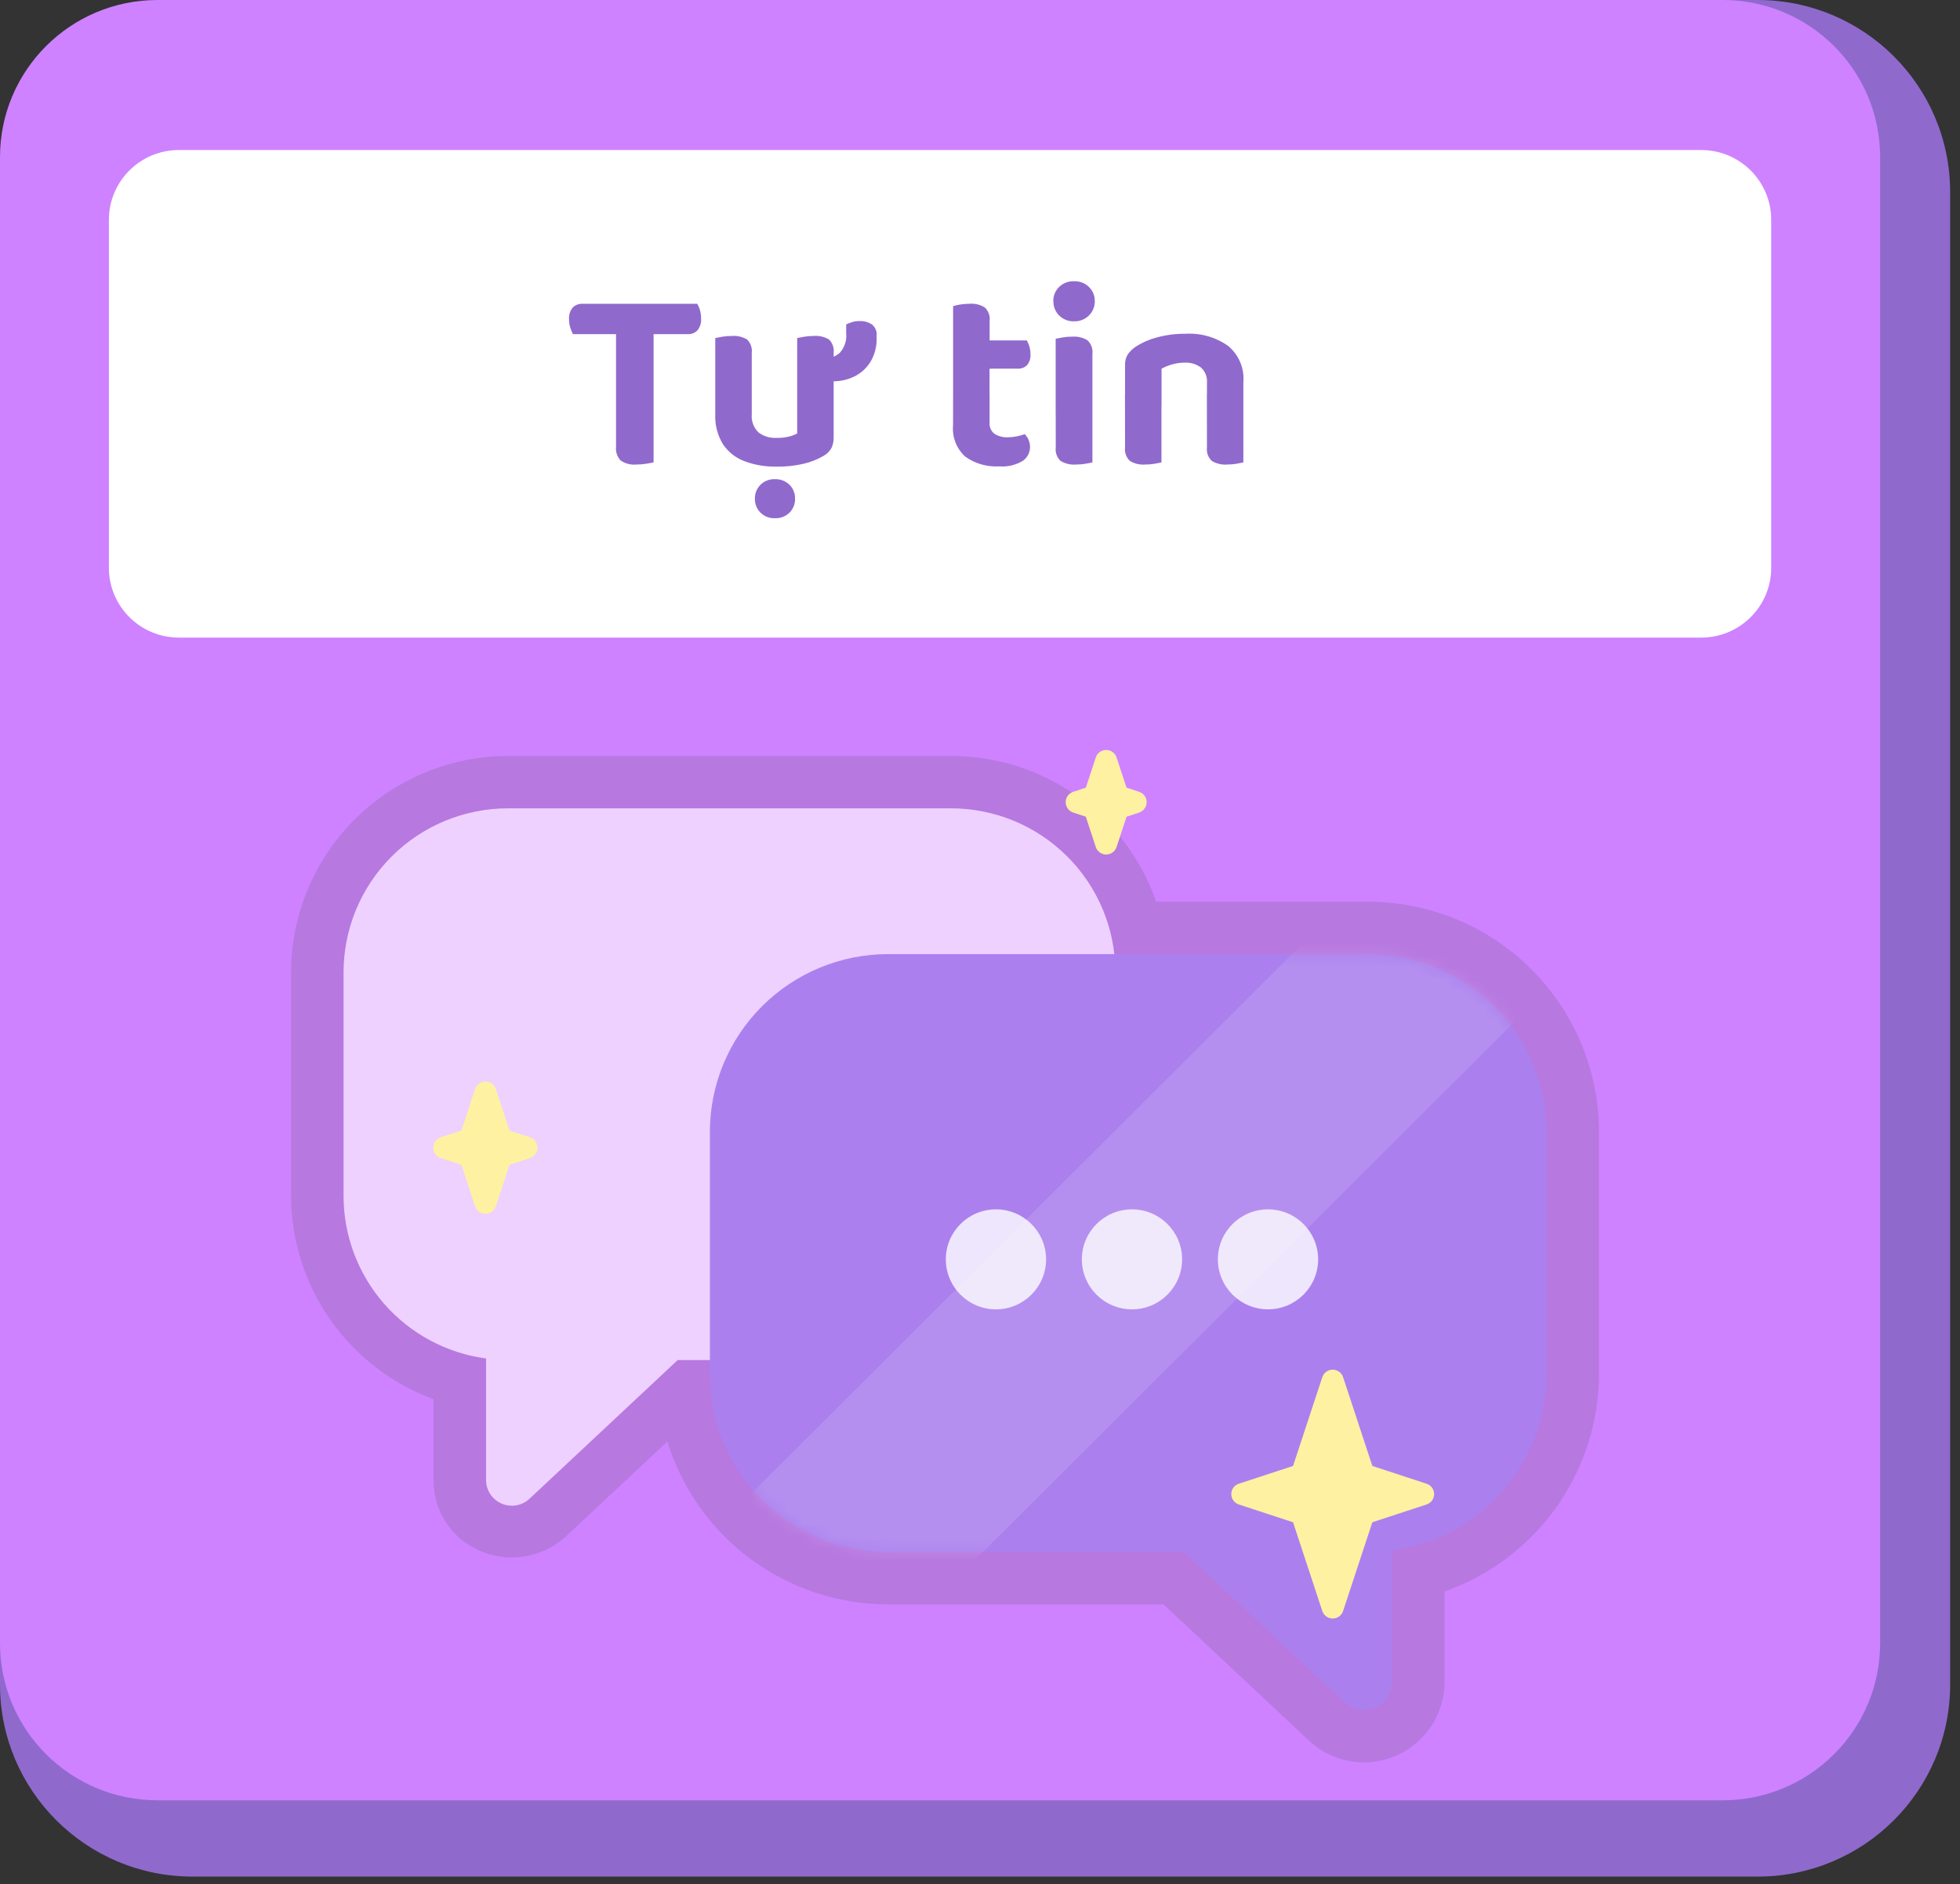 <svg width="155" height="149" viewBox="0 0 155 149" fill="none" xmlns="http://www.w3.org/2000/svg">
<rect x="0" y="0" width="155" height="149" fill="#333333" stroke="none"/>
<g clip-path="url(#clip0_5841_1031)">
<path d="M138.996 0H15.224C6.816 0 0 6.798 0 15.185V133.216C0 141.602 6.816 148.4 15.224 148.4H138.996C147.404 148.4 154.22 141.602 154.22 133.216V15.185C154.22 6.798 147.404 0 138.996 0Z" fill="#9069CD"/>
<path d="M136.228 0H12.456C5.577 0 0 5.562 0 12.424V129.943C0 136.804 5.577 142.367 12.456 142.367H136.228C143.107 142.367 148.684 136.804 148.684 129.943V12.424C148.684 5.562 143.107 0 136.228 0Z" fill="#CE82FF"/>
<path d="M134.534 11.864H14.147C11.09 11.864 8.611 14.336 8.611 17.386V44.899C8.611 47.948 11.09 50.421 14.147 50.421H134.534C137.591 50.421 140.07 47.948 140.07 44.899V17.386C140.07 14.336 137.591 11.864 134.534 11.864Z" fill="white"/>
<path opacity="0.17" d="M107.86 139.369C106.244 139.369 104.69 138.751 103.516 137.644L92.016 126.877H70.237C66.328 126.873 62.523 125.62 59.381 123.301C56.238 120.982 53.923 117.72 52.776 113.993L44.718 121.536C43.554 122.581 42.042 123.16 40.475 123.16C38.909 123.16 37.397 122.581 36.233 121.536C35.614 120.96 35.121 120.263 34.786 119.489C34.451 118.714 34.28 117.878 34.285 117.034V110.648C30.988 109.436 28.141 107.246 26.127 104.372C24.113 101.499 23.029 98.08 23.02 94.575V76.898C23.024 72.36 24.834 68.009 28.051 64.8C31.269 61.59 35.631 59.785 40.181 59.781H75.197C78.769 59.776 82.254 60.884 85.164 62.951C88.074 65.018 90.264 67.94 91.427 71.309H108.198C113.037 71.313 117.677 73.233 121.099 76.646C124.521 80.059 126.446 84.687 126.45 89.514V108.677C126.44 112.447 125.26 116.122 123.073 119.198C120.886 122.273 117.799 124.599 114.235 125.855V133.015C114.232 134.7 113.559 136.316 112.364 137.507C111.169 138.698 109.549 139.368 107.86 139.369ZM51.954 103.402H60.29V107.544C60.29 114.143 64.752 118.587 70.237 118.587H95.297L105.929 128.539V118.986L109.528 118.506C111.911 118.18 114.096 117.006 115.679 115.2C117.263 113.393 118.137 111.076 118.142 108.677V89.514C118.137 86.884 117.088 84.362 115.223 82.502C113.358 80.642 110.831 79.596 108.194 79.591H84.41L83.995 75.907C83.755 73.748 82.725 71.754 81.101 70.306C79.477 68.859 77.375 68.06 75.197 68.063H40.181C37.833 68.066 35.581 68.997 33.92 70.653C32.26 72.31 31.326 74.556 31.324 76.898V94.575C31.328 96.71 32.107 98.772 33.516 100.38C34.925 101.988 36.87 103.034 38.991 103.324L42.59 103.804V112.168L51.954 103.402Z" fill="#4C4C4C"/>
<path d="M40.181 63.922H75.196C78.647 63.922 81.956 65.289 84.395 67.722C86.835 70.156 88.206 73.457 88.206 76.898V94.577C88.206 98.019 86.835 101.319 84.395 103.753C81.956 106.186 78.647 107.553 75.196 107.553H53.593L41.876 118.519C41.586 118.791 41.222 118.973 40.829 119.041C40.437 119.11 40.033 119.062 39.667 118.904C39.301 118.746 38.99 118.485 38.771 118.153C38.553 117.82 38.436 117.431 38.437 117.034V107.429C35.317 107.009 32.456 105.475 30.384 103.111C28.312 100.747 27.169 97.714 27.168 94.574V76.895C27.168 75.191 27.505 73.504 28.159 71.93C28.814 70.356 29.772 68.925 30.98 67.721C32.189 66.516 33.623 65.56 35.202 64.909C36.78 64.257 38.472 63.922 40.181 63.922Z" fill="#EED1FF"/>
<path d="M108.197 75.45H70.238C68.386 75.45 66.553 75.814 64.842 76.52C63.131 77.227 61.577 78.263 60.268 79.569C58.959 80.875 57.92 82.425 57.212 84.132C56.503 85.838 56.139 87.667 56.139 89.513V108.678C56.139 112.408 57.624 115.985 60.269 118.623C62.913 121.26 66.499 122.742 70.239 122.742H93.655L106.355 134.629C106.67 134.923 107.065 135.119 107.49 135.193C107.915 135.267 108.353 135.215 108.749 135.044C109.145 134.873 109.482 134.59 109.72 134.231C109.957 133.871 110.083 133.45 110.084 133.019V122.613C113.465 122.158 116.566 120.494 118.812 117.932C121.057 115.369 122.295 112.081 122.295 108.678V89.515C122.295 87.668 121.931 85.839 121.223 84.133C120.514 82.427 119.476 80.876 118.167 79.57C116.858 78.264 115.304 77.228 113.593 76.521C111.882 75.814 110.049 75.45 108.197 75.45Z" fill="#AB80EE"/>
<g opacity="0.8">
<path d="M78.761 103.542C80.95 103.542 82.725 101.772 82.725 99.588C82.725 97.405 80.95 95.635 78.761 95.635C76.572 95.635 74.797 97.405 74.797 99.588C74.797 101.772 76.572 103.542 78.761 103.542Z" fill="white"/>
<path d="M89.519 103.542C91.708 103.542 93.482 101.772 93.482 99.588C93.482 97.405 91.708 95.635 89.519 95.635C87.329 95.635 85.555 97.405 85.555 99.588C85.555 101.772 87.329 103.542 89.519 103.542Z" fill="white"/>
<path d="M100.276 103.542C102.465 103.542 104.24 101.772 104.24 99.588C104.24 97.405 102.465 95.635 100.276 95.635C98.087 95.635 96.312 97.405 96.312 99.588C96.312 101.772 98.087 103.542 100.276 103.542Z" fill="white"/>
</g>
<mask id="mask0_5841_1031" style="mask-type:luminance" maskUnits="userSpaceOnUse" x="56" y="75" width="67" height="61">
<path d="M108.197 75.45H70.238C68.386 75.45 66.553 75.814 64.842 76.52C63.131 77.227 61.577 78.263 60.268 79.569C58.959 80.875 57.92 82.425 57.212 84.132C56.503 85.838 56.139 87.667 56.139 89.513V108.678C56.139 112.408 57.624 115.985 60.269 118.623C62.913 121.26 66.499 122.742 70.239 122.742H93.655L106.355 134.629C106.67 134.923 107.065 135.119 107.49 135.193C107.915 135.267 108.353 135.215 108.749 135.044C109.145 134.873 109.482 134.59 109.72 134.231C109.957 133.871 110.083 133.45 110.084 133.019V122.613C113.465 122.158 116.566 120.494 118.812 117.932C121.057 115.369 122.295 112.081 122.295 108.678V89.515C122.295 87.668 121.931 85.839 121.223 84.133C120.514 82.427 119.476 80.876 118.167 79.57C116.858 78.264 115.304 77.228 113.593 76.521C111.882 75.814 110.049 75.45 108.197 75.45Z" fill="white"/>
</mask>
<g mask="url(#mask0_5841_1031)">
<path opacity="0.12" d="M119.8 57.878L53.728 123.784L65.202 135.228L136.223 64.391L119.8 57.878Z" fill="white"/>
</g>
<path fill-rule="evenodd" clip-rule="evenodd" d="M106.213 108.903L109.12 117.726C109.158 117.829 109.187 117.936 109.205 118.045C109.216 118.116 109.216 118.188 109.205 118.259C109.187 118.367 109.158 118.474 109.12 118.578L106.213 127.4C106.156 127.572 106.046 127.722 105.899 127.829C105.751 127.935 105.574 127.992 105.392 127.992C105.21 127.992 105.032 127.935 104.885 127.829C104.737 127.722 104.627 127.572 104.57 127.4L101.664 118.578C101.625 118.474 101.596 118.367 101.578 118.259C101.568 118.188 101.568 118.117 101.578 118.046C101.596 117.937 101.625 117.83 101.664 117.727L104.57 108.905C104.627 108.732 104.737 108.582 104.885 108.476C105.032 108.37 105.21 108.312 105.392 108.312C105.574 108.312 105.751 108.37 105.899 108.476C106.046 108.582 106.156 108.731 106.213 108.903Z" fill="#FFF1A2"/>
<path fill-rule="evenodd" clip-rule="evenodd" d="M112.818 118.972L105.662 121.319C105.486 121.376 105.297 121.376 105.122 121.319L97.965 118.972C97.792 118.915 97.642 118.805 97.535 118.658C97.429 118.511 97.371 118.334 97.371 118.153C97.371 117.971 97.429 117.795 97.535 117.647C97.642 117.5 97.792 117.391 97.965 117.334L105.122 114.987C105.297 114.929 105.486 114.929 105.662 114.987L112.818 117.334C112.991 117.391 113.142 117.5 113.248 117.647C113.355 117.795 113.412 117.971 113.412 118.153C113.412 118.334 113.355 118.511 113.248 118.658C113.142 118.805 112.991 118.915 112.818 118.972ZM39.212 86.124L40.596 90.331C40.635 90.435 40.663 90.542 40.682 90.651C40.692 90.722 40.692 90.793 40.682 90.864C40.663 90.973 40.635 91.079 40.596 91.183L39.212 95.392C39.155 95.564 39.045 95.714 38.898 95.82C38.75 95.927 38.573 95.984 38.391 95.984C38.209 95.984 38.031 95.927 37.884 95.82C37.736 95.714 37.626 95.564 37.569 95.392L36.185 91.183C36.147 91.079 36.118 90.973 36.099 90.864C36.089 90.793 36.089 90.722 36.099 90.651C36.118 90.543 36.147 90.436 36.185 90.332L37.569 86.122C37.626 85.95 37.736 85.8 37.884 85.693C38.031 85.587 38.209 85.53 38.391 85.53C38.573 85.53 38.75 85.587 38.898 85.693C39.045 85.8 39.155 85.951 39.212 86.124Z" fill="#FFF1A2"/>
<path fill-rule="evenodd" clip-rule="evenodd" d="M41.91 91.578L38.654 92.643C38.479 92.701 38.289 92.701 38.114 92.643L34.858 91.578C34.685 91.521 34.534 91.411 34.428 91.264C34.321 91.117 34.264 90.94 34.264 90.758C34.264 90.577 34.321 90.4 34.428 90.253C34.534 90.106 34.685 89.996 34.858 89.939L38.114 88.872C38.289 88.814 38.479 88.814 38.654 88.872L41.91 89.938C42.083 89.995 42.234 90.104 42.34 90.251C42.447 90.398 42.504 90.575 42.504 90.757C42.504 90.938 42.447 91.115 42.34 91.262C42.234 91.409 42.083 91.521 41.91 91.578ZM88.299 59.897L89.326 63.014C89.365 63.117 89.394 63.224 89.413 63.333C89.423 63.404 89.423 63.476 89.413 63.547C89.394 63.655 89.366 63.762 89.327 63.865L88.3 66.982C88.243 67.155 88.133 67.305 87.986 67.411C87.838 67.517 87.661 67.575 87.479 67.575C87.297 67.575 87.119 67.517 86.972 67.411C86.824 67.305 86.714 67.155 86.657 66.982L85.632 63.867C85.593 63.764 85.564 63.657 85.546 63.548C85.536 63.477 85.536 63.406 85.546 63.335C85.564 63.227 85.593 63.12 85.632 63.017L86.657 59.9C86.714 59.727 86.824 59.577 86.972 59.471C87.119 59.364 87.297 59.307 87.479 59.307C87.661 59.307 87.838 59.364 87.986 59.471C88.133 59.577 88.243 59.727 88.3 59.9L88.299 59.897Z" fill="#FFF1A2"/>
<path fill-rule="evenodd" clip-rule="evenodd" d="M90.08 64.259L87.747 65.024C87.572 65.081 87.382 65.081 87.207 65.024L84.878 64.259C84.703 64.204 84.55 64.094 84.442 63.946C84.334 63.798 84.275 63.62 84.275 63.437C84.275 63.254 84.334 63.076 84.442 62.928C84.55 62.78 84.703 62.67 84.878 62.615L87.211 61.85C87.387 61.793 87.576 61.793 87.751 61.85L90.085 62.615C90.257 62.672 90.408 62.782 90.514 62.929C90.621 63.076 90.678 63.253 90.678 63.434C90.678 63.616 90.621 63.793 90.514 63.94C90.408 64.087 90.257 64.197 90.085 64.254L90.08 64.259Z" fill="#FFF1A2"/>
<path d="M48.966 26.423L48.925 24.021H55.132C55.229 24.175 55.302 24.343 55.351 24.518C55.414 24.733 55.445 24.957 55.443 25.181C55.47 25.515 55.371 25.847 55.166 26.113C55.067 26.218 54.946 26.3 54.812 26.354C54.678 26.407 54.533 26.431 54.389 26.423H48.966ZM51.499 24.021L51.54 26.423H45.312C45.228 26.264 45.159 26.098 45.105 25.926C45.034 25.712 44.999 25.489 45.001 25.264C44.972 24.924 45.076 24.587 45.291 24.322C45.392 24.222 45.511 24.143 45.644 24.091C45.776 24.04 45.918 24.016 46.06 24.023L51.499 24.021ZM48.717 25.864H51.686V36.569C51.561 36.597 51.367 36.631 51.104 36.673C50.843 36.714 50.58 36.735 50.316 36.735C49.878 36.776 49.441 36.663 49.08 36.413C48.947 36.272 48.845 36.103 48.783 35.92C48.72 35.736 48.698 35.541 48.717 35.348V25.864ZM56.564 32.759V31.227H59.45V32.745C59.426 33.009 59.459 33.274 59.549 33.522C59.639 33.771 59.782 33.997 59.969 34.184C60.383 34.503 60.9 34.661 61.422 34.628C61.762 34.636 62.101 34.598 62.43 34.515C62.643 34.462 62.849 34.381 63.042 34.276V31.239H65.927V34.594C65.936 34.884 65.876 35.172 65.75 35.433C65.606 35.689 65.394 35.9 65.138 36.045C64.641 36.335 64.102 36.548 63.54 36.677C62.839 36.838 62.121 36.913 61.401 36.901C60.534 36.918 59.671 36.771 58.859 36.466C58.168 36.204 57.576 35.734 57.166 35.12C56.737 34.409 56.528 33.588 56.564 32.759ZM65.927 32.173H63.042V26.734C63.166 26.706 63.346 26.672 63.581 26.63C63.835 26.587 64.092 26.567 64.35 26.568C64.77 26.533 65.191 26.63 65.554 26.844C65.695 26.981 65.802 27.149 65.866 27.334C65.931 27.519 65.952 27.717 65.927 27.911V32.173ZM59.45 32.173H56.564V26.734C56.689 26.706 56.869 26.672 57.104 26.63C57.358 26.587 57.615 26.567 57.872 26.568C58.293 26.533 58.714 26.63 59.076 26.844C59.217 26.981 59.324 27.149 59.389 27.334C59.454 27.519 59.475 27.717 59.45 27.911V32.173ZM62.876 39.447C62.88 39.648 62.843 39.848 62.768 40.035C62.694 40.222 62.582 40.391 62.44 40.534C62.287 40.684 62.105 40.802 61.905 40.878C61.705 40.955 61.491 40.99 61.277 40.98C61.066 40.989 60.856 40.953 60.659 40.877C60.462 40.8 60.284 40.683 60.135 40.534C59.993 40.391 59.881 40.222 59.806 40.035C59.731 39.848 59.695 39.648 59.699 39.447C59.693 39.24 59.729 39.033 59.806 38.84C59.883 38.648 60 38.473 60.148 38.327C60.296 38.181 60.473 38.068 60.667 37.993C60.861 37.919 61.069 37.885 61.277 37.895C61.491 37.885 61.705 37.919 61.905 37.996C62.105 38.073 62.287 38.19 62.44 38.34C62.583 38.486 62.696 38.659 62.771 38.85C62.846 39.04 62.881 39.243 62.876 39.447ZM65.886 30.15H65.484C65.371 29.915 65.298 29.664 65.267 29.405C65.206 29.056 65.174 28.703 65.173 28.349C65.632 28.363 66.078 28.2 66.419 27.893C66.603 27.686 66.743 27.443 66.829 27.179C66.915 26.916 66.945 26.637 66.917 26.361V25.657C67.077 25.577 67.243 25.511 67.415 25.461C67.605 25.41 67.8 25.386 67.996 25.389C68.33 25.378 68.66 25.468 68.942 25.647C69.077 25.753 69.183 25.891 69.251 26.049C69.318 26.206 69.343 26.378 69.325 26.549V26.714C69.347 27.375 69.182 28.028 68.847 28.599C68.546 29.094 68.111 29.496 67.592 29.758C67.063 30.022 66.478 30.156 65.886 30.15ZM75.373 31.123H78.259V33.415C78.243 33.584 78.27 33.754 78.337 33.909C78.405 34.065 78.51 34.201 78.644 34.305C78.963 34.505 79.337 34.601 79.713 34.581C79.946 34.58 80.178 34.555 80.406 34.508C80.621 34.467 80.833 34.408 81.039 34.332C81.16 34.456 81.258 34.6 81.33 34.757C81.417 34.948 81.46 35.157 81.455 35.367C81.454 35.579 81.402 35.788 81.302 35.975C81.203 36.163 81.06 36.324 80.884 36.444C80.32 36.782 79.663 36.934 79.006 36.88C78.055 36.935 77.114 36.665 76.338 36.114C75.995 35.803 75.728 35.416 75.56 34.985C75.392 34.554 75.327 34.09 75.369 33.629L75.373 31.123ZM77.172 29.156V26.92H81.2C81.284 27.064 81.35 27.216 81.398 27.376C81.462 27.584 81.493 27.8 81.491 28.018C81.516 28.328 81.419 28.636 81.221 28.876C81.125 28.97 81.011 29.043 80.886 29.09C80.761 29.138 80.628 29.159 80.494 29.152L77.172 29.156ZM78.252 31.662H75.373V24.208C75.555 24.153 75.74 24.112 75.927 24.083C76.177 24.041 76.431 24.02 76.685 24.021C77.104 23.989 77.521 24.091 77.878 24.311C78.02 24.445 78.129 24.61 78.196 24.794C78.263 24.977 78.286 25.173 78.263 25.367L78.252 31.662ZM83.297 23.814C83.292 23.607 83.33 23.4 83.409 23.208C83.487 23.015 83.605 22.841 83.753 22.696C83.909 22.544 84.094 22.425 84.298 22.346C84.501 22.268 84.719 22.232 84.937 22.241C85.155 22.232 85.372 22.268 85.576 22.346C85.779 22.425 85.964 22.544 86.12 22.696C86.269 22.841 86.386 23.015 86.465 23.208C86.543 23.4 86.581 23.607 86.577 23.814C86.581 24.023 86.542 24.231 86.464 24.425C86.385 24.619 86.269 24.796 86.12 24.943C85.966 25.098 85.781 25.22 85.577 25.3C85.374 25.38 85.156 25.417 84.937 25.409C84.718 25.417 84.5 25.38 84.296 25.3C84.093 25.22 83.908 25.098 83.753 24.943C83.606 24.795 83.491 24.618 83.413 24.424C83.336 24.23 83.299 24.023 83.304 23.814H83.297ZM83.484 31.13H86.39V36.569C86.265 36.597 86.085 36.631 85.85 36.673C85.597 36.716 85.34 36.737 85.082 36.735C84.656 36.769 84.231 36.667 83.867 36.445C83.726 36.31 83.619 36.145 83.553 35.962C83.488 35.778 83.466 35.582 83.49 35.389L83.484 31.13ZM86.39 32.621H83.484V26.789C83.608 26.761 83.788 26.727 84.023 26.686C84.277 26.642 84.534 26.622 84.791 26.623C85.217 26.59 85.641 26.691 86.005 26.913C86.149 27.051 86.258 27.22 86.325 27.406C86.392 27.593 86.414 27.793 86.39 27.99V32.621ZM98.327 30.178V32.145H95.448V30.254C95.467 30.032 95.433 29.809 95.35 29.602C95.267 29.395 95.138 29.211 94.971 29.063C94.606 28.792 94.159 28.657 93.704 28.679C93.361 28.676 93.018 28.722 92.687 28.817C92.399 28.9 92.12 29.014 91.857 29.158V32.139H88.971V28.86C88.958 28.564 89.034 28.272 89.19 28.02C89.362 27.78 89.577 27.573 89.824 27.409C90.336 27.082 90.896 26.837 91.485 26.684C92.222 26.483 92.983 26.386 93.747 26.394C94.953 26.321 96.147 26.662 97.131 27.36C97.539 27.702 97.86 28.134 98.069 28.623C98.278 29.111 98.369 29.641 98.334 30.171L98.327 30.178ZM88.964 31.172H91.85V36.569C91.725 36.597 91.546 36.631 91.31 36.673C91.056 36.716 90.799 36.737 90.542 36.735C90.124 36.767 89.706 36.665 89.349 36.445C89.208 36.31 89.1 36.145 89.035 35.962C88.969 35.778 88.947 35.582 88.971 35.389L88.964 31.172ZM95.442 31.172H98.327V36.569C98.203 36.597 98.023 36.631 97.787 36.673C97.541 36.715 97.29 36.736 97.04 36.735C96.615 36.768 96.19 36.667 95.826 36.445C95.685 36.31 95.578 36.145 95.512 35.962C95.446 35.778 95.425 35.582 95.448 35.389L95.442 31.172Z" fill="#9069CD"/>
</g>
<defs>
<clipPath id="clip0_5841_1031">
<rect width="154.22" height="148.4" fill="white"/>
</clipPath>
</defs>
</svg>
